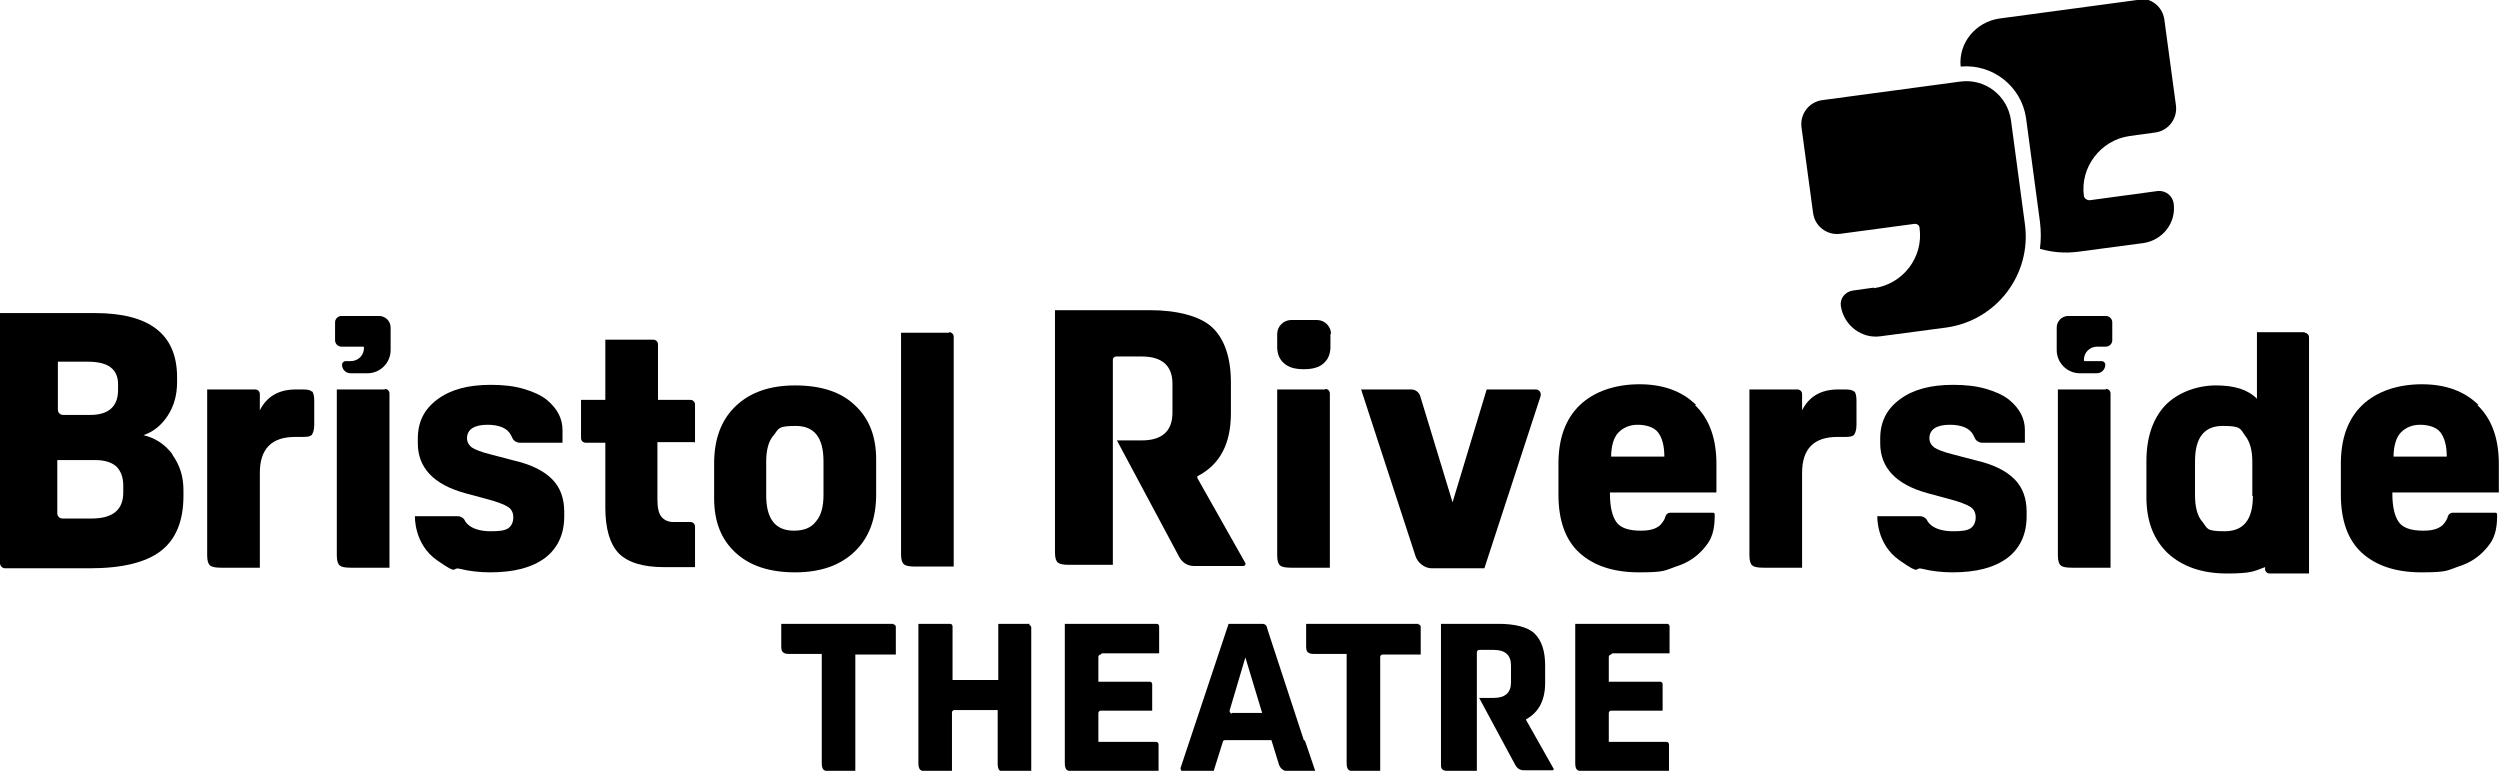 <?xml version="1.0" encoding="UTF-8"?> <svg xmlns="http://www.w3.org/2000/svg" id="Layer_1" data-name="Layer 1" version="1.1" viewBox="0 0 432 133.2"><defs><style> .cls-1 { fill: #000; stroke-width: 0px; } </style></defs><g><path class="cls-1" d="M369.3,0l-23.8,3.2c-4.1.6-7.1,4.2-6.7,8.3,5.5-.5,10.5,3.4,11.3,8.9l2.4,17.9c.2,1.6.2,3.1,0,4.7,2.1.6,4.3.8,6.6.5l11.3-1.5c3.3-.5,5.7-3.5,5.2-6.9h0c-.2-1.3-1.4-2.2-2.7-2.1l-11.8,1.6c-.5,0-.9-.3-1-.7h0c-.7-5,2.9-9.7,7.9-10.4l4.4-.6c2.3-.3,3.9-2.4,3.6-4.7l-2-14.8c-.3-2.3-2.4-3.9-4.7-3.6Z"></path><path class="cls-1" d="M323.8,49.8c5-.7,8.6-5.3,7.9-10.4h0c0-.5-.5-.8-1-.7l-12.7,1.7c-2.3.3-4.4-1.3-4.7-3.6l-2-14.8c-.3-2.3,1.3-4.4,3.6-4.7l23.8-3.2c4.3-.6,8.2,2.4,8.8,6.7l2.4,17.9c1.2,8.7-4.9,16.7-13.6,17.9l-11.3,1.5c-3.3.5-6.4-1.9-6.9-5.2h0c-.2-1.3.7-2.5,2.1-2.7l3.6-.5Z"></path></g><g><g><path class="cls-1" d="M178,107.8h-5.5v9.7h-7.9v-9.3c0-.2-.2-.4-.4-.4h-5.5v24.1c0,.5.1.9.3,1.1.2.2.6.3,1.2.3h4.3v-10.2c0-.2.2-.4.4-.4h7.5v9.3c0,.5.1.9.3,1.1.2.2.6.3,1.2.3h4.3v-25c0-.2-.2-.4-.4-.4Z"></path><path class="cls-1" d="M245.1,107.8h-19.4v1.5s0,0,0,0c0,0,0,0,0,0v2.1c0,.6,0,1.1.3,1.3.2.2.5.3,1.1.3h5.6v18.9c0,.5.1.9.3,1.1.2.2.6.3,1.2.3h4.3v-19.8c0-.2.2-.4.4-.4h6.6v-4.8c0-.2-.2-.4-.4-.4Z"></path><path class="cls-1" d="M154.4,107.8h-19.4v1.5s0,0,0,0c0,0,0,0,0,0v2.1c0,.6,0,1.1.3,1.3.2.2.5.3,1.1.3h5.6v18.9c0,.5.1.9.3,1.1.2.2.6.3,1.2.3h4.3v-20.2h7v-4.8c0-.2-.2-.4-.4-.4Z"></path><path class="cls-1" d="M278.6,112.9h8.5s0,0,0,0h1.4v-4.7c0-.2-.2-.4-.4-.4h-15.9v24.1c0,.5.1.9.3,1.1.2.2.6.3,1.2.3h14.7v-4.7c0-.2-.2-.4-.4-.4h-10v-5c0-.2.2-.4.4-.4h8.9v-4.6c0-.2-.2-.4-.4-.4h-8.9v-4.3c0-.2.2-.4.4-.4Z"></path><path class="cls-1" d="M190.4,112.9h8.5s0,0,0,0h1.4v-4.7c0-.2-.2-.4-.4-.4h-15.9v24.1c0,.5.1.9.3,1.1.2.2.6.3,1.2.3h14.7v-4.7c0-.2-.2-.4-.4-.4h-10v-5c0-.2.2-.4.4-.4h8.9v-4.6c0-.2-.2-.4-.4-.4h-8.9v-4.3c0-.2.2-.4.4-.4Z"></path><path class="cls-1" d="M225.3,127.9l-6.2-18.9s0,0,0,0l-.2-.7c-.1-.3-.4-.5-.7-.5h-.6s0,0,0,0h-4.1s0,0,0,0h-1.2l-6.7,20.1-1.6,4.8c0,.3.1.6.4.6h5.3l1.6-5.1c0-.2.2-.3.4-.3h8l1.3,4.2c.2.7.9,1.2,1.6,1.2h4.7l-1.8-5.3ZM212.9,123.3c-.3,0-.5-.3-.4-.6l2.7-9.1,2.9,9.6h-5.2Z"></path><path class="cls-1" d="M268.5,132.9l-4.8-8.5c0,0,0-.1,0-.1,2.2-1.2,3.3-3.3,3.3-6.3v-3c0-2.5-.6-4.3-1.8-5.5-1.2-1.2-3.6-1.7-6.2-1.7h-10v24.2c0,.5,0,.8.3,1,.2.2.6.2,1.1.2h4.8v-20.5c0-.2.2-.4.4-.4h2.5c2,0,3,.9,3,2.7v2.9c0,1.8-1,2.7-3,2.7h-2.5l6.3,11.7c.3.5.8.8,1.4.8h5c.1,0,.2-.1.2-.3Z"></path></g><g><path class="cls-1" d="M320.4,67.7c-.2-.3-.8-.4-1.5-.4h-1.3c-2.9,0-5,1.2-6.2,3.6v-2.8c0-.5-.4-.8-.8-.8h-8.3v28.7c0,.9.2,1.5.5,1.7.3.3,1,.4,2,.4h6.6v-16.4c0-4.1,2-6.2,6.1-6.2h1.4c.8,0,1.3-.1,1.5-.4.2-.3.4-.8.4-1.7v-4.1c0-.8-.1-1.4-.4-1.7Z"></path><path class="cls-1" d="M398.3,57.4h-8.3v11.5c-1.6-1.6-3.9-2.3-7.1-2.3s-6.6,1.2-8.8,3.5c-2.1,2.3-3.2,5.5-3.2,9.6v6.2c0,4.1,1.2,7.3,3.7,9.7,2.5,2.3,5.9,3.5,10.2,3.5s4.7-.4,6.6-1.1v.3c0,.5.4.8.8.8h6.8v-40.8c0-.5-.4-.8-.8-.8ZM389.3,85.7c0,4.1-1.6,6.1-4.9,6.1s-2.9-.5-3.8-1.6c-.9-1-1.3-2.6-1.3-4.6v-5.9c0-4.1,1.6-6.1,4.8-6.1s3,.5,3.8,1.6c.9,1.1,1.3,2.6,1.3,4.6v5.9Z"></path><path class="cls-1" d="M256.9,67.3l-5.9,19.5-5.6-18.4c-.2-.6-.8-1.1-1.5-1.1h-8.7l9.4,28.8c.4,1.2,1.6,2.1,2.8,2.1h9.1l9.7-29.7c.2-.6-.2-1.2-.8-1.2h-8.6Z"></path><path class="cls-1" d="M348.1,82.8c-1.4-1.4-3.5-2.5-6.5-3.2l-4.2-1.1c-1.6-.4-2.6-.8-3.2-1.2-.5-.4-.8-.9-.8-1.6s.3-1.3.9-1.7c.6-.4,1.5-.6,2.6-.6,2.1,0,3.5.6,4.1,1.8l.3.6c.2.4.7.7,1.2.7h7.4v-2.2s0,0,0,0,0,0,0,0h0s0,0,0,0c0-2-.9-3.7-2.7-5.2-1-.8-2.3-1.4-4-1.9-1.7-.5-3.6-.7-5.7-.7-3.9,0-6.9.8-9.2,2.5-2.3,1.7-3.4,3.9-3.4,6.8v.8c0,4.2,2.7,7.1,8.1,8.6l3.7,1c1.9.5,3.2,1,3.8,1.4.6.4.9,1,.9,1.8s-.3,1.5-.9,1.9c-.6.4-1.6.5-3,.5-3.8,0-4.5-1.9-4.5-1.9-.2-.4-.7-.7-1.2-.7h-7.4s-.2,4.8,3.8,7.6,2.4,1.1,4,1.5c1.6.4,3.4.6,5.2.6,4.1,0,7.2-.8,9.5-2.5,2.2-1.7,3.3-4.1,3.3-7.2v-.8c0-2.3-.7-4.2-2.1-5.6Z"></path><path class="cls-1" d="M293.1,70c-2.4-2.4-5.7-3.6-9.8-3.6s-7.8,1.2-10.3,3.6c-2.5,2.4-3.7,5.8-3.7,10.1v5.4c0,4.4,1.2,7.8,3.6,10,2.4,2.2,5.8,3.4,10.3,3.4s4.4-.3,6.4-1c2-.6,3.6-1.7,4.8-3.1.5-.6,1-1.2,1.3-2,.7-1.6.6-3.9.6-3.9,0-.2-.1-.3-.3-.3h-7.4c-.4,0-.7.3-.8.6h0c-.1.5-.4.9-.7,1.3s-.7.6-1.1.8c-.7.3-1.5.4-2.5.4-2.1,0-3.5-.5-4.2-1.5-.7-1-1.1-2.6-1.1-4.9v-.2h18.4s0-2.2,0-2.2v-2.7c0-4.4-1.2-7.8-3.7-10.2ZM278.4,79c0-2,.5-3.5,1.3-4.3.8-.8,1.9-1.3,3.3-1.3s2.8.4,3.5,1.3c.7.9,1.1,2.3,1.1,4.2h-9.2Z"></path><path class="cls-1" d="M428.3,70c-2.4-2.4-5.7-3.6-9.8-3.6s-7.8,1.2-10.3,3.6c-2.5,2.4-3.7,5.8-3.7,10.1v5.4c0,4.4,1.2,7.8,3.6,10s5.8,3.4,10.3,3.4,4.4-.3,6.4-1c2-.6,3.6-1.7,4.8-3.1.5-.6,1-1.2,1.3-2,.7-1.6.6-3.9.6-3.9,0-.2-.1-.3-.3-.3h-7.4c-.4,0-.7.3-.8.6h0c-.1.5-.4.9-.7,1.3s-.7.6-1.1.8c-.7.3-1.5.4-2.5.4-2.1,0-3.5-.5-4.2-1.5-.7-1-1.1-2.6-1.1-4.9v-.2h18.4s0-2.2,0-2.2v-2.7c0-4.4-1.2-7.8-3.7-10.2ZM413.6,79c0-2,.5-3.5,1.3-4.3.8-.8,1.9-1.3,3.3-1.3s2.8.4,3.5,1.3c.7.9,1.1,2.3,1.1,4.2h-9.2Z"></path><path class="cls-1" d="M215.2,97.3l-8.3-14.7c0,0,0-.2,0-.3,3.9-2,5.8-5.6,5.8-10.9v-5.3c0-4.3-1.1-7.5-3.2-9.5-2.1-2-6.2-3-10.7-3h-16.5v41.9c0,.9.2,1.5.5,1.7.3.3,1,.4,2,.4h7.5v-35.4c0-.4.3-.6.6-.6h4.4c3.5,0,5.3,1.6,5.3,4.7v5c0,3.2-1.8,4.8-5.3,4.8h-4.3l10.8,20.2c.5.9,1.4,1.5,2.5,1.5h8.6c.2,0,.4-.3.3-.5Z"></path><g><path class="cls-1" d="M229,67.3h-8.3v25.1s0,0,0,0v3.6c0,.9.2,1.5.5,1.7.3.3,1,.4,2,.4h3.3s0,0,0,0h3.3v-30.1c0-.5-.4-.8-.8-.8Z"></path><path class="cls-1" d="M230,57.7c0-1.3-1.1-2.4-2.4-2.4h-4.5c-1.3,0-2.4,1.1-2.4,2.4h0s0,0,0,.1v2.1c0,1.3.4,2.2,1.2,2.9.8.7,1.9,1,3.4,1h0s0,0,0,0,0,0,0,0h0c1.5,0,2.6-.3,3.4-1,.8-.7,1.2-1.6,1.2-2.9v-2.1s0,0,0-.1h0Z"></path></g><g><path class="cls-1" d="M137.4,98.9c-4.4,0-7.8-1.1-10.3-3.4-2.5-2.3-3.7-5.4-3.7-9.4v-6c0-4.2,1.2-7.5,3.7-9.9,2.5-2.4,5.9-3.6,10.3-3.6s7.9,1.1,10.3,3.4c2.5,2.3,3.7,5.4,3.7,9.4v6c0,4.2-1.2,7.5-3.7,9.9-2.5,2.4-5.9,3.6-10.3,3.6ZM137.2,91.7c1.7,0,3-.5,3.8-1.6.9-1,1.3-2.6,1.3-4.5v-5.9c0-4.1-1.6-6.1-4.8-6.1s-2.9.5-3.8,1.6c-.9,1-1.3,2.6-1.3,4.5v5.9c0,4.1,1.6,6.1,4.8,6.1Z"></path><path class="cls-1" d="M53.9,67.7c-.2-.3-.8-.4-1.5-.4h-1.3c-2.9,0-5,1.2-6.2,3.6v-2.8c0-.5-.4-.8-.8-.8h-8.3v28.7c0,.9.2,1.5.5,1.7.3.3,1,.4,2,.4h6.6v-16.4c0-4.1,2-6.2,6.1-6.2h1.4c.8,0,1.3-.1,1.5-.4.2-.3.4-.8.4-1.7v-4.1c0-.8-.1-1.4-.4-1.7Z"></path><path class="cls-1" d="M95.4,82.8c-1.4-1.4-3.5-2.5-6.5-3.2l-4.2-1.1c-1.6-.4-2.6-.8-3.2-1.2-.5-.4-.8-.9-.8-1.6s.3-1.3.9-1.7c.6-.4,1.5-.6,2.6-.6,2.1,0,3.5.6,4.1,1.8l.3.6c.2.4.7.7,1.2.7h7.4v-2.2s0,0,0,0,0,0,0,0h0s0,0,0,0c0-2-.9-3.7-2.7-5.2-1-.8-2.3-1.4-4-1.9-1.7-.5-3.6-.7-5.7-.7-3.9,0-6.9.8-9.2,2.5-2.3,1.7-3.4,3.9-3.4,6.8v.8c0,4.2,2.7,7.1,8.1,8.6l3.7,1c1.9.5,3.2,1,3.8,1.4.6.4.9,1,.9,1.8s-.3,1.5-.9,1.9c-.6.4-1.6.5-3,.5-3.8,0-4.5-1.9-4.5-1.9-.2-.4-.7-.7-1.2-.7h-7.4s-.2,4.8,3.8,7.6,2.4,1.1,4,1.5c1.6.4,3.4.6,5.2.6,4.1,0,7.2-.8,9.5-2.5,2.2-1.7,3.3-4.1,3.3-7.2v-.8c0-2.3-.7-4.2-2.1-5.6Z"></path><path class="cls-1" d="M164,57.5h-8.3v34.7s0,0,0,0v3.6c0,.9.2,1.5.5,1.7.3.3,1,.4,2,.4h3.3s0,0,0,0h3.3v-39.7c0-.5-.4-.8-.8-.8Z"></path><path class="cls-1" d="M29.8,78.5c-1.3-1.7-2.9-2.8-5-3.3,1.7-.6,3.1-1.7,4.2-3.4,1.1-1.7,1.6-3.6,1.6-5.8v-.8c0-7.4-4.7-11.1-14.2-11.1H2.7s0,0,0,0H0v43.2c0,.5.4.9.9.9h14.6c5.6,0,9.7-1,12.3-3,2.6-2,3.9-5.2,3.9-9.5v-1c0-2.3-.6-4.3-1.9-6.1ZM10,62.5h5.2c3.5,0,5.2,1.3,5.2,3.9v1c0,2.8-1.6,4.3-4.8,4.3h-4.7c-.5,0-.9-.4-.9-.9v-8.3ZM21.3,85.1c0,3-1.8,4.5-5.5,4.5h-5c-.5,0-.9-.4-.9-.9v-9.2h6.6c1.6,0,2.8.4,3.6,1.1.8.8,1.2,1.9,1.2,3.3v1.1Z"></path><path class="cls-1" d="M120.1,76.5v-6.6c0-.5-.4-.8-.8-.8h-5.6v-9.6c0-.5-.4-.8-.8-.8h-8.3v10.4h-4.2v6.6c0,.5.4.8.8.8h3.4v11.2c0,3.7.8,6.3,2.3,7.9,1.6,1.6,4.2,2.4,7.8,2.4h5.4v-7c0-.5-.4-.8-.8-.8h-3c-.9,0-1.6-.4-2-.9-.5-.6-.7-1.6-.7-3v-9.9h6.4Z"></path><g><path class="cls-1" d="M66.5,67.3h-8.3v25.1s0,0,0,0v3.6c0,.9.2,1.5.5,1.7.3.3,1,.4,2,.4h3.3s0,0,0,0h3.3v-30.1c0-.5-.4-.8-.8-.8Z"></path><path class="cls-1" d="M60.6,62.4c1.3,0,2.3-1,2.3-2.3h0c0-.1,0-.2-.2-.2h-3.7c-.6,0-1.1-.5-1.1-1.1v-3.1c0-.6.5-1.1,1.1-1.1h6.5c1.1,0,2,.9,2,2v3.9c0,2.2-1.8,4-4,4h-2.9c-.9,0-1.5-.7-1.5-1.5h0c0-.3.3-.6.6-.6h.9Z"></path></g></g><g><path class="cls-1" d="M363.9,67.3h-8.3v25.1s0,0,0,0v3.6c0,.9.2,1.5.5,1.7.3.3,1,.4,2,.4h3.3s0,0,0,0h3.3v-30.1c0-.5-.4-.8-.8-.8Z"></path><path class="cls-1" d="M363.3,62.4h-3c-.1,0-.2,0-.2-.2h0c0-1.3,1-2.3,2.3-2.3h1.5c.6,0,1.1-.5,1.1-1.1v-3.1c0-.6-.5-1.1-1.1-1.1h-6.5c-1.1,0-2,.9-2,2v3.9c0,2.2,1.8,4,4,4h2.9c.9,0,1.5-.7,1.5-1.5h0c0-.3-.3-.6-.6-.6Z"></path></g></g></g></svg> 
